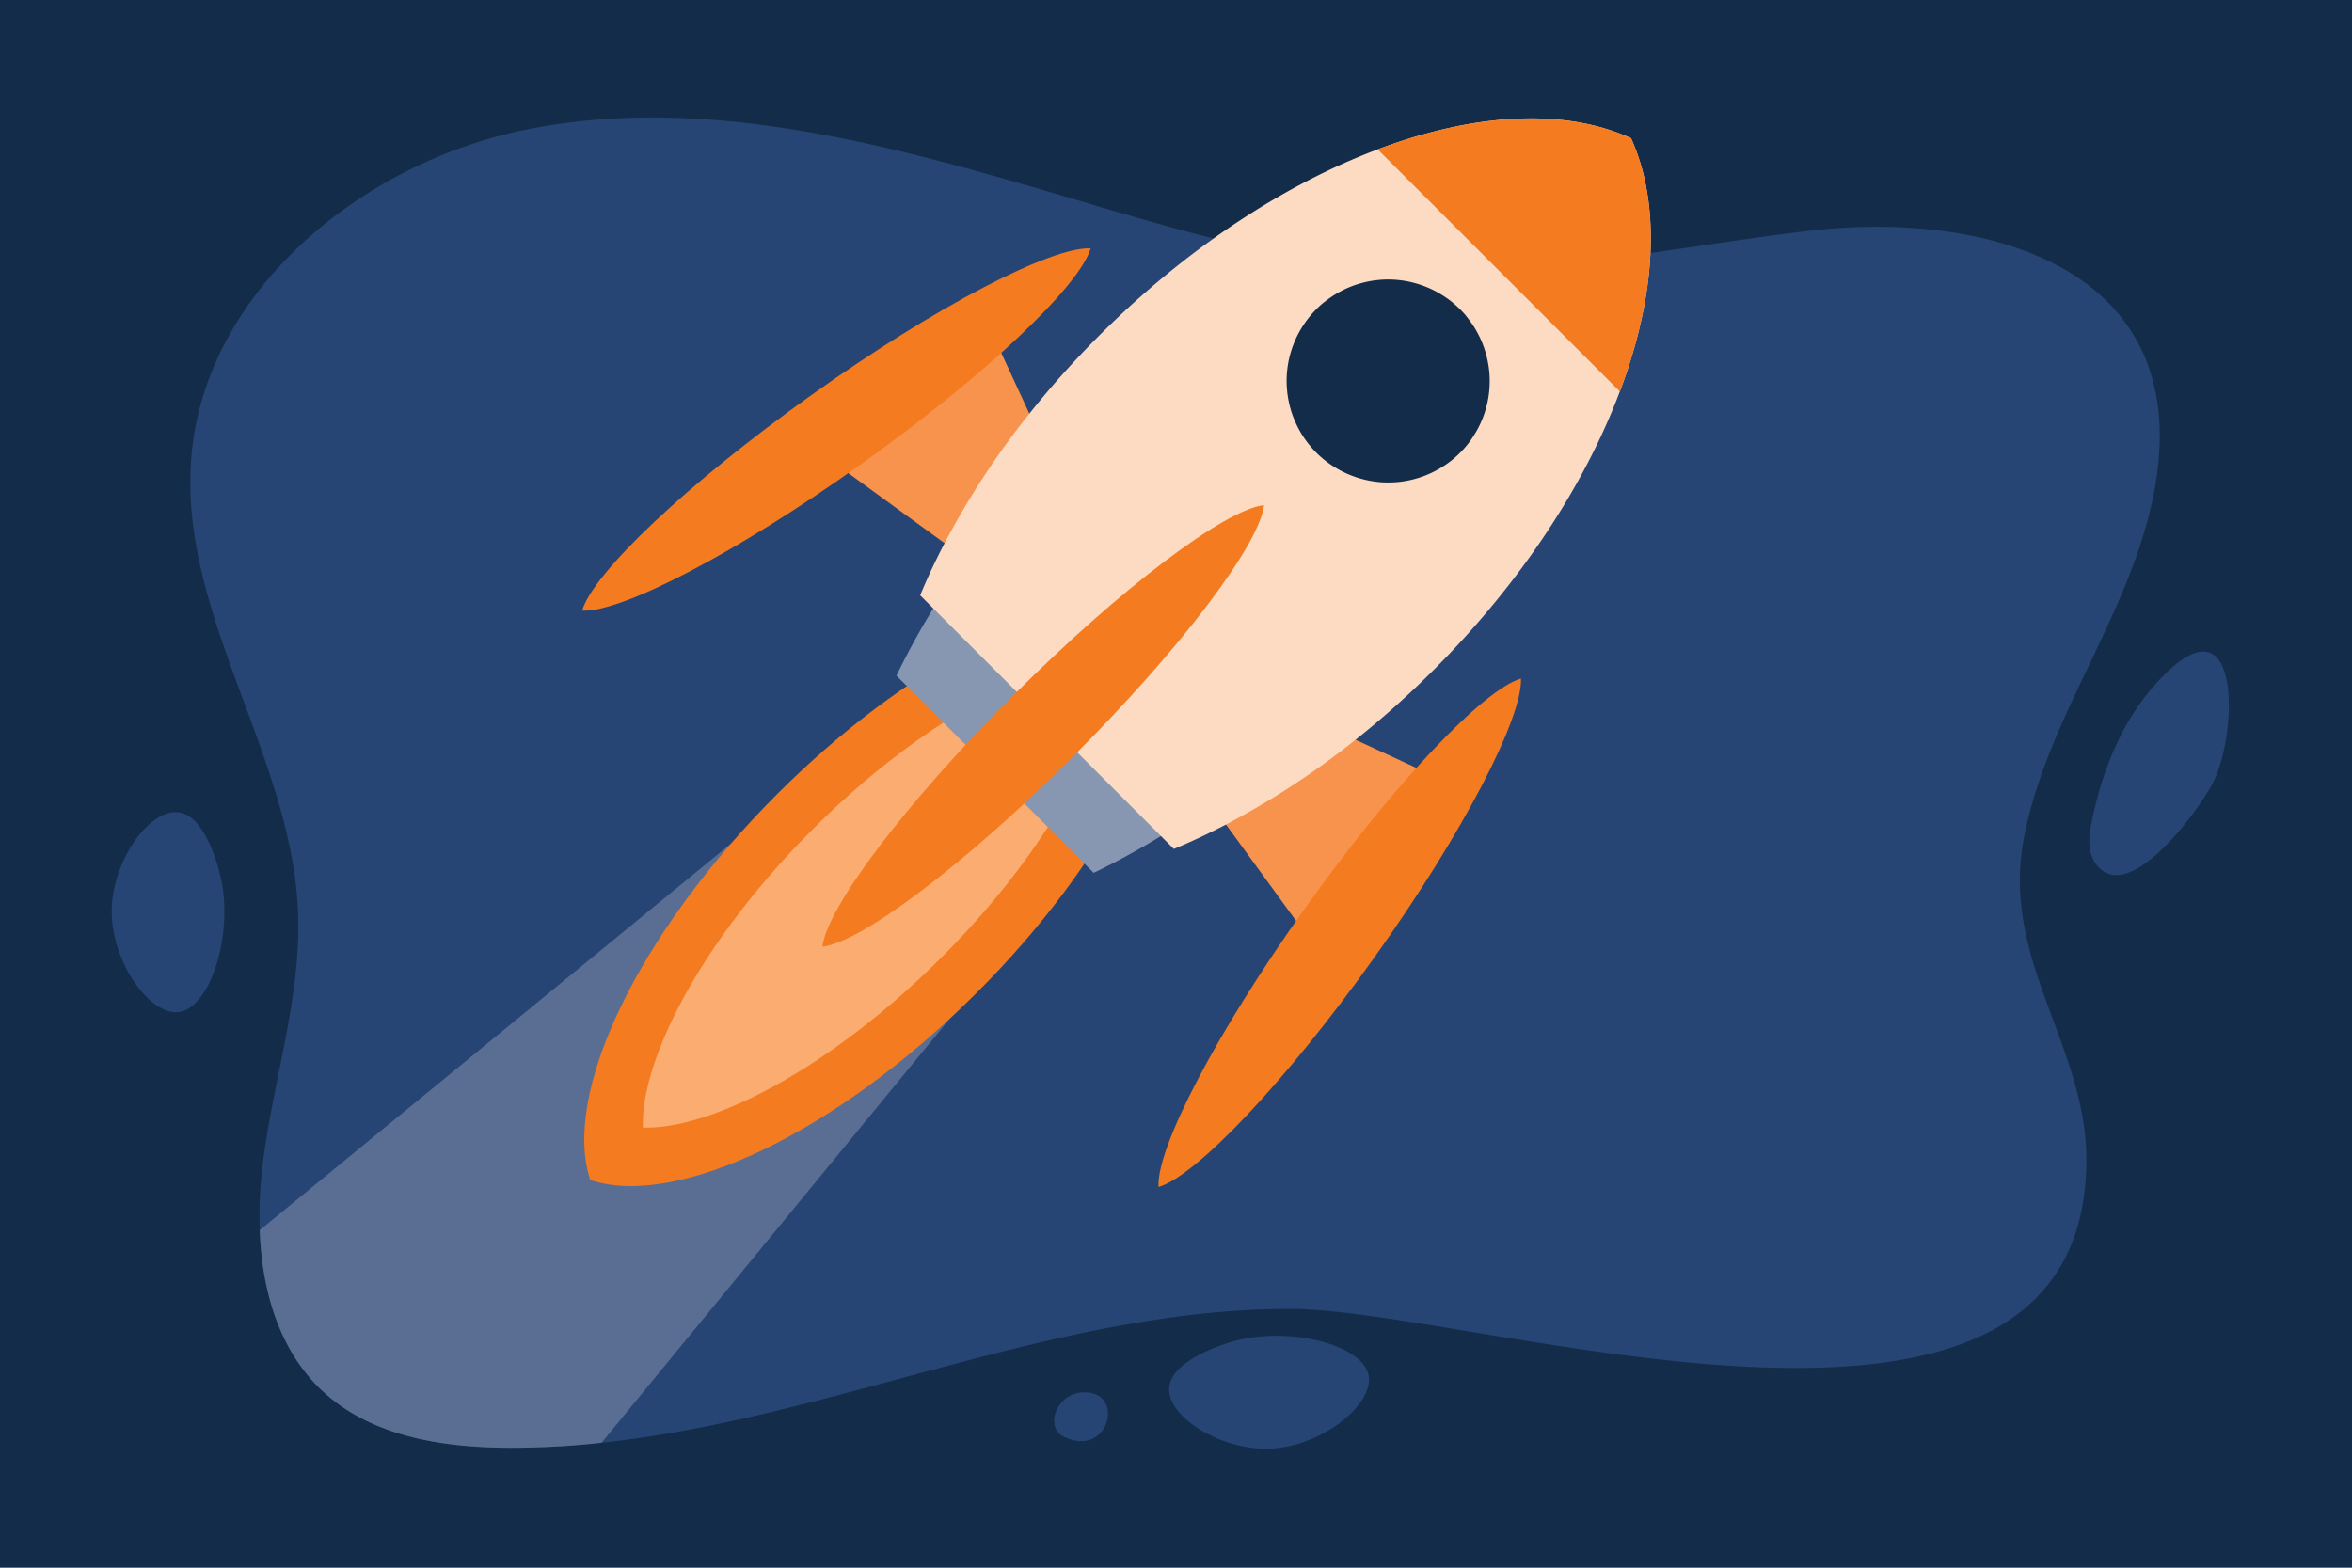 <svg xmlns="http://www.w3.org/2000/svg" viewBox="0 0 1200 800"><defs><style>.cls-1{fill:#132c4a;}.cls-2{fill:#264574;}.cls-3{fill:#596e92;}.cls-4{fill:#f47b20;}.cls-5{fill:#faac71;}.cls-6{fill:#f7934c;}.cls-7{fill:#8897b1;}.cls-8{fill:#fcdbc2;}</style></defs><g id="Layer_2" data-name="Layer 2"><g id="Layer_1-2" data-name="Layer 1"><rect class="cls-1" width="1200" height="800" transform="translate(1200 800) rotate(180)"/><path class="cls-2" d="M134.31,591.92a217.75,217.75,0,0,0-1.79,35.84c1.15,31.53,10.18,62.42,33.14,83.11,24.59,22.15,59.86,27.72,93,27.93a423.67,423.67,0,0,0,48.24-2.54C425,723.61,538.65,668,658.17,667.93c94.45,0,403,103.75,406.29-73.52,1.14-60.56-44.41-103.84-31.64-167.87,6-30.15,19-57.77,32.17-85.34,13.7-28.74,27.55-57.42,33.78-88.83,22.73-114.47-82.63-145.53-175.9-134.55-26.39,3.1-53.46,7.43-80.8,11.3-25.84,3.66-51.93,6.91-78,8.33-13.86.77-27.7,1-41.47.53-35-1.22-69.44-7.7-103.45-16.28-32.59-8.2-64.8-18.33-96.79-27.58C439.57,70.16,352.34,49,267.85,66.25S102.88,150,97.42,236.08c-5,78.92,51.45,150.28,54.64,229.29C153.78,508,139.82,549.59,134.31,591.92Z"/><path class="cls-2" d="M91,414.5c15.12,1.84,21.59,32.95,22,35,5.72,28.81-6,65.25-22,67-14.62,1.61-34.32-25.75-34-52C57.31,439.2,76.27,412.71,91,414.5Z"/><path class="cls-2" d="M596.51,708.34c.92-15.2,31.57-23.56,33.6-24.09,28.4-7.47,65.49,2.06,68.21,17.87,2.5,14.49-23.61,35.83-49.83,37.11C623.22,740.46,595.62,723.15,596.51,708.34Z"/><path class="cls-2" d="M1129.48,398.65c-5.91,12.35-42.71,64.24-59.76,42.75-4.09-5.16-4.31-12.41-3.12-18.88,5-27.14,15.37-54.11,34.25-74.67C1143.22,301.68,1142.2,372,1129.48,398.65Z"/><path class="cls-2" d="M550.06,710.8c25.52-3.84,16.39,35.25-8.29,21.83-3.5-1.9-4.52-6.64-3.58-10.52a15.48,15.48,0,0,1,10.6-11A10.21,10.21,0,0,1,550.06,710.8Z"/><path class="cls-3" d="M132.52,627.76c1.15,31.53,10.18,62.42,33.14,83.11,24.59,22.15,59.86,27.72,93,27.93a423.67,423.67,0,0,0,48.24-2.54l177-215.62,67-81.69L466,354.1,373.1,430.33Z"/><path class="cls-4" d="M496.67,329.62c-32.42,17-67.33,42.77-100.11,75.55-71.82,71.82-110,153.56-95.4,197,43.4,14.7,125.22-23.58,197-95.4C531.06,474,556.87,439,573.75,406.7Z"/><path class="cls-5" d="M328,575.41c14.21.5,33.39-4.64,54.69-14.84,31.81-15.25,66.43-40.75,97.48-71.81,22.8-22.8,42.27-47,57.13-70.93L485.55,366.1c-24,14.91-48.2,34.37-70.94,57.12-31.05,31-56.54,65.65-71.77,97.44C332.63,542,327.49,561.18,328,575.41Z"/><polygon class="cls-6" points="737.51 398.75 681.42 372.81 617.49 409.75 670.3 482.32 737.51 398.75"/><path class="cls-4" d="M591.08,605.73c19.24-5.63,64.68-53.41,110.13-117.14S776.91,366.15,776,346.28c-19.23,5.63-64.68,53.41-110.12,117.14S590,585.76,591.08,605.73Z"/><polygon class="cls-6" points="503.96 165.19 529.89 221.29 492.95 285.22 420.38 232.4 503.96 165.19"/><path class="cls-4" d="M297,311.61c5.63-19.22,53.41-64.67,117.13-110.12s122.45-75.7,142.32-74.74C550.79,146,503,191.42,439.29,236.88S316.94,312.68,297,311.61Z"/><path class="cls-7" d="M558,445.42a379.2,379.2,0,0,0,58.09-34.71l-124-124a380.17,380.17,0,0,0-34.72,58.1Z"/><path class="cls-8" d="M560.69,171.37a468.74,468.74,0,0,0-35.51,39.73,411.58,411.58,0,0,0-43.25,66.09q-7,13.38-12.45,26.61L598.9,433.22q13.22-5.49,26.59-12.46a412.52,412.52,0,0,0,66.1-43.24A467.68,467.68,0,0,0,731.33,342c44.89-44.88,77.33-94.94,95.12-142.23,18.48-49,21.19-95.06,5.71-129.25C798,55,752,57.73,702.9,76.23,655.61,94,605.55,126.5,560.69,171.37Z"/><path class="cls-4" d="M419.61,483.09c19.86-2.22,72.75-41.93,128.07-97.25s94.93-108.12,97.26-128.09C625.08,260,572.19,299.69,516.87,355S421.83,463.23,419.61,483.09Z"/><path class="cls-1" d="M671.58,157.81a50.5,50.5,0,0,0-3.41,3.76q-1.62,2-3,4.08c-.95,1.42-1.82,2.87-2.62,4.37s-1.52,3-2.17,4.59-1.22,3.17-1.72,4.8-.9,3.26-1.23,4.92-.57,3.35-.74,5a50.52,50.52,0,0,0-.25,5.08,47.88,47.88,0,0,0,.26,5.08,49.35,49.35,0,0,0,.74,5c.33,1.68.74,3.32,1.23,4.95a50.38,50.38,0,0,0,1.72,4.78q1,2.35,2.18,4.6a49.24,49.24,0,0,0,2.61,4.36,51.57,51.57,0,0,0,10.23,11.28,50.69,50.69,0,0,0,4.08,3c1.4.94,2.87,1.82,4.36,2.62s3,1.52,4.6,2.17,3.17,1.22,4.78,1.72a52.91,52.91,0,0,0,10,2,47.74,47.74,0,0,0,5.08.25q2.54,0,5.07-.24c1.7-.17,3.37-.42,5-.75a49.36,49.36,0,0,0,4.93-1.24,48,48,0,0,0,4.8-1.71,51.11,51.11,0,0,0,8.95-4.79,48.45,48.45,0,0,0,4.09-3c1.3-1.08,2.56-2.21,3.77-3.42s2.33-2.45,3.41-3.76,2.09-2.68,3-4.09,1.81-2.86,2.61-4.36a48.25,48.25,0,0,0,2.17-4.6,47,47,0,0,0,1.71-4.79,48.68,48.68,0,0,0,1.24-4.93,50,50,0,0,0,.74-5,51.74,51.74,0,0,0,0-10.16,53,53,0,0,0-2-10c-.49-1.62-1.07-3.22-1.71-4.78s-1.38-3.1-2.18-4.6-1.68-3-2.62-4.37-2-2.77-3-4.08-2.22-2.57-3.42-3.77-2.45-2.34-3.77-3.42-2.67-2.08-4.08-3-2.87-1.81-4.36-2.61-3-1.52-4.6-2.17-3.17-1.22-4.8-1.72-3.27-.9-4.93-1.24a50,50,0,0,0-5-.74,50.67,50.67,0,0,0-5.08-.25,47.87,47.87,0,0,0-5.08.25,50,50,0,0,0-5,.74c-1.67.33-3.31.75-4.94,1.24s-3.22,1.06-4.78,1.7-3.1,1.38-4.6,2.18-2.95,1.67-4.36,2.61-2.77,2-4.08,3S672.78,156.61,671.58,157.81Z"/><path class="cls-4" d="M702.9,76.23,826.45,199.78c18.48-49,21.19-95.06,5.71-129.25C798,55,752,57.73,702.9,76.23Z"/></g></g></svg>
